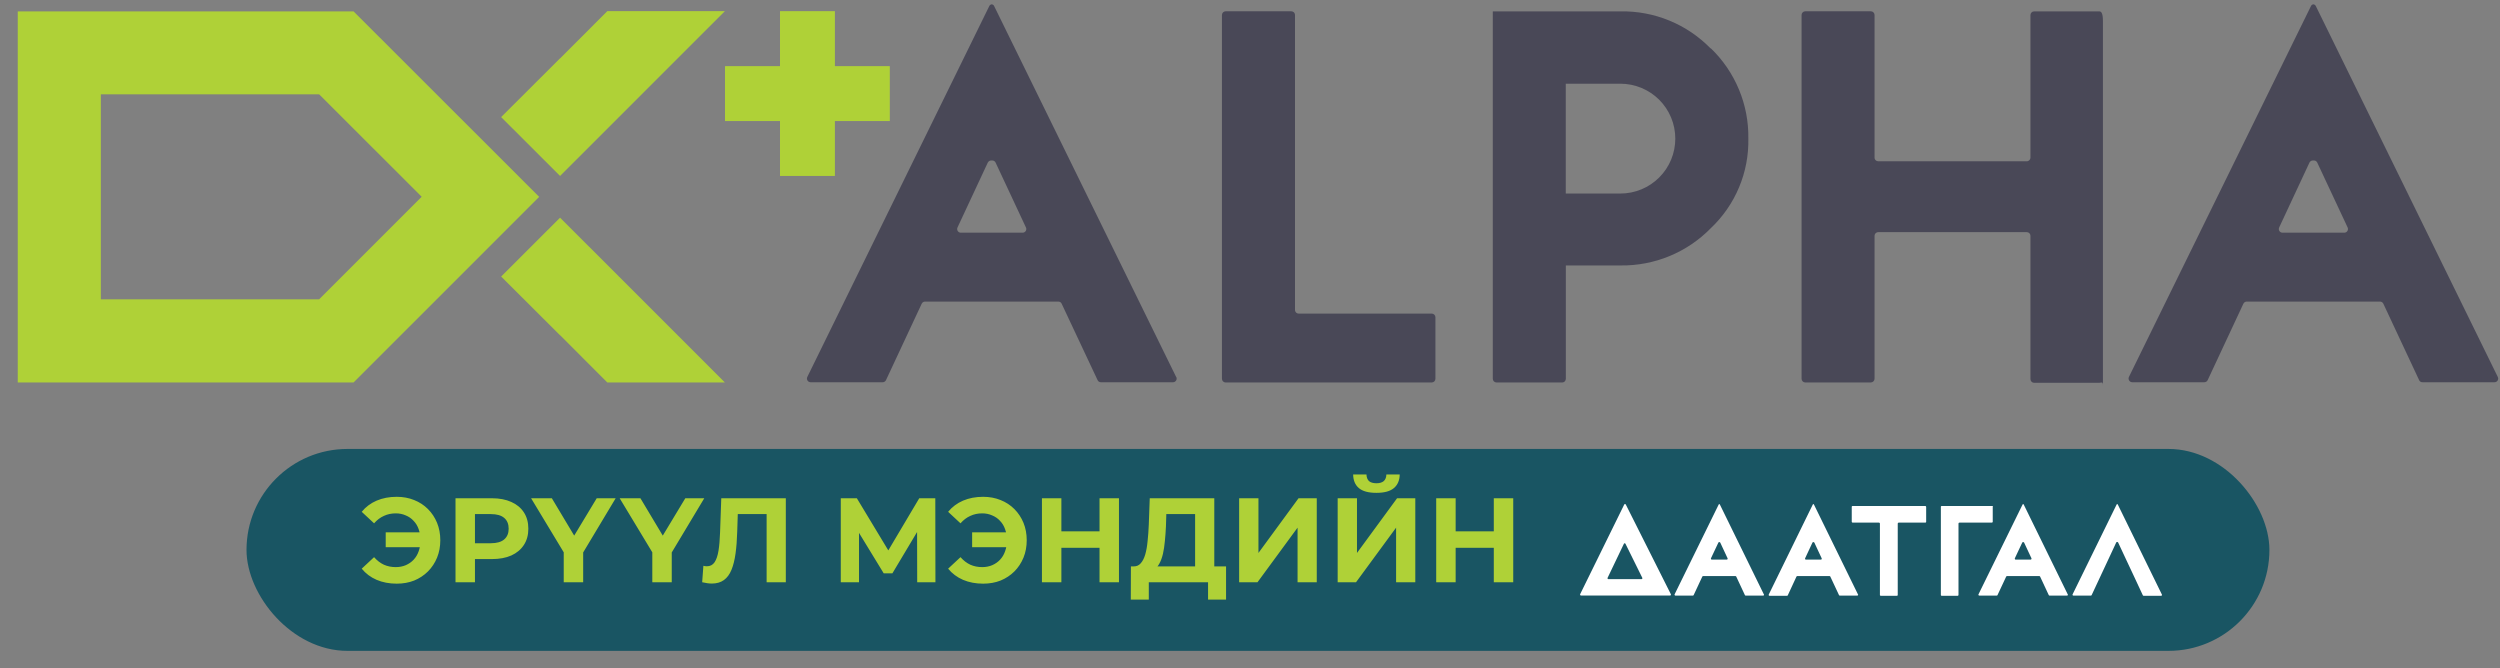<svg width="116" height="31" viewBox="0 0 116 31" fill="none" xmlns="http://www.w3.org/2000/svg">
<rect x="0" y="0" width="116" height="31" fill="#808080" stroke="none"/>
<path d="M41.287 3.069H38.739V0.518H36.192V3.069H33.641V5.617H36.192V8.164H38.739V5.617H41.287V3.069Z" fill="#AFD137"/>
<path d="M28.178 0.518L25.987 2.712L25.984 2.709L23.253 5.433L25.987 8.164L33.634 0.518H28.178Z" fill="#AFD137"/>
<path d="M14.807 13.889H4.679V4.376H14.807L19.566 9.13L14.807 13.889ZM16.405 0.528H0.824V17.746H16.405L25.018 9.134L16.405 0.528Z" fill="#AFD137"/>
<path d="M28.178 17.746L25.987 15.552L25.984 15.555L23.253 12.831L25.987 10.1L33.634 17.746H28.178Z" fill="#AFD137"/>
<path d="M47.447 10.797H44.581C44.553 10.797 44.525 10.79 44.5 10.776C44.475 10.762 44.453 10.742 44.438 10.718C44.423 10.694 44.414 10.666 44.412 10.638C44.41 10.609 44.416 10.581 44.428 10.555L45.836 7.539C45.853 7.507 45.88 7.482 45.912 7.465C45.944 7.449 45.98 7.443 46.016 7.447C46.051 7.442 46.087 7.448 46.119 7.464C46.151 7.481 46.177 7.507 46.193 7.539L47.604 10.555C47.616 10.581 47.622 10.61 47.62 10.639C47.618 10.668 47.608 10.695 47.593 10.72C47.577 10.744 47.555 10.764 47.53 10.777C47.504 10.791 47.476 10.798 47.447 10.797ZM54.573 17.491L46.13 0.285C46.121 0.262 46.105 0.242 46.085 0.227C46.065 0.212 46.041 0.203 46.016 0.2C45.991 0.203 45.967 0.212 45.947 0.227C45.926 0.242 45.911 0.262 45.901 0.285L37.459 17.491C37.446 17.517 37.44 17.545 37.442 17.574C37.443 17.603 37.452 17.631 37.467 17.655C37.482 17.68 37.503 17.7 37.528 17.714C37.553 17.728 37.581 17.736 37.61 17.736H40.956C40.989 17.736 41.02 17.727 41.047 17.709C41.075 17.692 41.096 17.667 41.11 17.638L42.767 14.092C42.781 14.063 42.803 14.038 42.83 14.021C42.858 14.003 42.889 13.994 42.921 13.993H49.107C49.14 13.993 49.171 14.002 49.199 14.02C49.226 14.037 49.248 14.062 49.261 14.092L50.928 17.638C50.941 17.668 50.963 17.693 50.99 17.71C51.018 17.728 51.049 17.737 51.082 17.736H54.429C54.457 17.736 54.486 17.728 54.511 17.714C54.536 17.7 54.557 17.68 54.572 17.655C54.587 17.631 54.595 17.603 54.597 17.574C54.598 17.545 54.592 17.517 54.579 17.491" fill="#494857"/>
<path d="M108.773 10.797H105.907C105.879 10.797 105.85 10.79 105.825 10.776C105.8 10.762 105.779 10.742 105.764 10.718C105.748 10.694 105.739 10.666 105.738 10.638C105.736 10.609 105.741 10.581 105.753 10.555L107.161 7.539C107.179 7.507 107.205 7.482 107.237 7.465C107.269 7.449 107.306 7.443 107.341 7.447C107.377 7.442 107.413 7.448 107.445 7.464C107.476 7.481 107.502 7.507 107.518 7.539L108.93 10.555C108.942 10.581 108.947 10.61 108.945 10.639C108.943 10.668 108.934 10.695 108.918 10.72C108.903 10.744 108.881 10.764 108.855 10.777C108.83 10.791 108.801 10.798 108.773 10.797ZM115.898 17.491L107.456 0.285C107.446 0.262 107.431 0.242 107.41 0.227C107.39 0.212 107.366 0.203 107.341 0.2C107.316 0.203 107.292 0.212 107.272 0.227C107.252 0.242 107.236 0.262 107.227 0.285L98.781 17.491C98.769 17.517 98.764 17.546 98.766 17.574C98.768 17.603 98.777 17.631 98.792 17.655C98.807 17.679 98.828 17.7 98.853 17.714C98.878 17.728 98.906 17.736 98.935 17.736H102.282C102.314 17.736 102.346 17.727 102.373 17.709C102.4 17.692 102.422 17.667 102.436 17.638L104.093 14.092C104.107 14.063 104.129 14.038 104.156 14.021C104.183 14.003 104.215 13.994 104.247 13.993H110.433C110.465 13.993 110.497 14.003 110.524 14.02C110.551 14.037 110.573 14.062 110.587 14.092L112.247 17.638C112.26 17.668 112.282 17.693 112.309 17.71C112.337 17.728 112.369 17.737 112.401 17.736H115.744C115.773 17.737 115.802 17.729 115.828 17.715C115.853 17.701 115.874 17.681 115.89 17.657C115.905 17.632 115.914 17.604 115.916 17.575C115.917 17.546 115.911 17.517 115.898 17.491Z" fill="#494857"/>
<path d="M97.576 0.986V17.884C97.576 17.684 97.501 17.763 97.406 17.763H94.383C94.338 17.762 94.295 17.744 94.263 17.712C94.232 17.68 94.214 17.637 94.213 17.592V10.941C94.213 10.896 94.195 10.853 94.163 10.821C94.131 10.789 94.088 10.771 94.042 10.771H87.149C87.104 10.771 87.061 10.789 87.029 10.821C86.997 10.853 86.979 10.896 86.979 10.941V17.576C86.978 17.621 86.96 17.664 86.928 17.695C86.896 17.727 86.853 17.745 86.809 17.746H83.763C83.718 17.746 83.675 17.728 83.643 17.696C83.611 17.664 83.593 17.621 83.593 17.576V0.695C83.593 0.65 83.611 0.606 83.643 0.574C83.675 0.542 83.718 0.524 83.763 0.524H86.809C86.854 0.524 86.897 0.542 86.929 0.574C86.961 0.606 86.979 0.65 86.979 0.695V7.31C86.978 7.332 86.983 7.355 86.991 7.376C86.999 7.397 87.012 7.416 87.028 7.432C87.043 7.448 87.062 7.461 87.083 7.47C87.104 7.479 87.126 7.483 87.149 7.483H94.042C94.065 7.483 94.088 7.479 94.108 7.47C94.129 7.461 94.148 7.448 94.164 7.432C94.18 7.416 94.192 7.397 94.201 7.376C94.209 7.355 94.213 7.332 94.213 7.31V0.695C94.214 0.65 94.232 0.608 94.264 0.576C94.296 0.545 94.338 0.528 94.383 0.528H97.406C97.501 0.528 97.576 0.603 97.576 0.989" fill="#494857"/>
<path d="M66.604 17.576V14.72C66.604 14.675 66.586 14.632 66.554 14.6C66.522 14.568 66.479 14.55 66.434 14.55H60.258C60.236 14.55 60.213 14.546 60.193 14.537C60.172 14.529 60.153 14.516 60.138 14.5C60.122 14.484 60.109 14.466 60.101 14.445C60.092 14.424 60.088 14.402 60.088 14.38V0.695C60.088 0.672 60.083 0.65 60.074 0.629C60.066 0.608 60.053 0.589 60.037 0.573C60.02 0.557 60.001 0.545 59.98 0.536C59.959 0.528 59.937 0.524 59.914 0.524H56.868C56.846 0.524 56.824 0.529 56.803 0.537C56.783 0.546 56.764 0.558 56.748 0.574C56.732 0.59 56.72 0.609 56.711 0.63C56.703 0.65 56.698 0.672 56.698 0.695V17.576C56.698 17.598 56.703 17.62 56.711 17.641C56.72 17.662 56.732 17.68 56.748 17.696C56.764 17.712 56.783 17.725 56.803 17.733C56.824 17.742 56.846 17.746 56.868 17.746H66.434C66.479 17.746 66.522 17.728 66.554 17.696C66.586 17.664 66.604 17.621 66.604 17.576Z" fill="#494857"/>
<path d="M75.186 8.98H72.652V3.884H75.186C75.862 3.884 76.51 4.153 76.988 4.63C77.466 5.108 77.734 5.756 77.734 6.432C77.734 7.108 77.466 7.756 76.988 8.234C76.51 8.711 75.862 8.98 75.186 8.98ZM79.375 2.25C78.831 1.692 78.179 1.251 77.459 0.955C76.739 0.659 75.965 0.513 75.186 0.528H69.266V17.576C69.266 17.621 69.284 17.664 69.316 17.696C69.347 17.728 69.391 17.746 69.436 17.746H72.481C72.504 17.747 72.526 17.743 72.548 17.734C72.569 17.726 72.588 17.713 72.604 17.698C72.62 17.682 72.633 17.663 72.642 17.642C72.65 17.621 72.655 17.599 72.655 17.576V17.399V12.317H75.19C75.968 12.328 76.741 12.181 77.461 11.884C78.181 11.588 78.833 11.148 79.378 10.591C79.944 10.057 80.391 9.411 80.692 8.693C80.993 7.976 81.14 7.203 81.123 6.425C81.135 5.645 80.987 4.87 80.686 4.15C80.386 3.429 79.941 2.778 79.378 2.237" fill="#494857"/>
<rect x="11.438" y="20.831" width="93.863" height="9.369" rx="4.685" fill="#195563"/>
<path d="M18.409 27.082C18.064 27.082 17.752 27.023 17.474 26.904C17.199 26.785 16.969 26.613 16.784 26.387L17.357 25.852C17.494 26.008 17.646 26.125 17.813 26.203C17.98 26.277 18.164 26.314 18.364 26.314C18.532 26.314 18.686 26.284 18.827 26.225C18.971 26.162 19.094 26.077 19.194 25.969C19.298 25.858 19.376 25.726 19.428 25.574C19.483 25.422 19.511 25.253 19.511 25.067C19.511 24.881 19.483 24.713 19.428 24.561C19.376 24.408 19.298 24.278 19.194 24.171C19.094 24.059 18.971 23.974 18.827 23.915C18.686 23.852 18.532 23.82 18.364 23.82C18.164 23.82 17.98 23.859 17.813 23.937C17.646 24.011 17.494 24.126 17.357 24.282L16.784 23.748C16.969 23.521 17.199 23.349 17.474 23.23C17.752 23.111 18.064 23.052 18.409 23.052C18.702 23.052 18.971 23.102 19.216 23.202C19.461 23.299 19.675 23.438 19.857 23.62C20.038 23.802 20.179 24.015 20.28 24.26C20.38 24.505 20.43 24.774 20.43 25.067C20.43 25.36 20.38 25.629 20.28 25.874C20.179 26.119 20.038 26.333 19.857 26.515C19.675 26.696 19.461 26.837 19.216 26.938C18.971 27.034 18.702 27.082 18.409 27.082ZM17.897 25.39V24.7H19.823V25.39H17.897ZM21.136 27.016V23.119H22.823C23.172 23.119 23.473 23.176 23.725 23.291C23.977 23.403 24.172 23.564 24.309 23.776C24.447 23.987 24.515 24.239 24.515 24.533C24.515 24.822 24.447 25.073 24.309 25.284C24.172 25.496 23.977 25.659 23.725 25.774C23.473 25.886 23.172 25.941 22.823 25.941H21.637L22.038 25.535V27.016H21.136ZM22.038 25.635L21.637 25.206H22.773C23.051 25.206 23.259 25.147 23.396 25.028C23.534 24.909 23.602 24.744 23.602 24.533C23.602 24.317 23.534 24.15 23.396 24.032C23.259 23.913 23.051 23.854 22.773 23.854H21.637L22.038 23.425V25.635ZM26.157 27.016V25.423L26.363 25.969L24.643 23.119H25.606L26.914 25.306H26.369L27.688 23.119H28.567L26.858 25.969L27.059 25.423V27.016H26.157ZM30.267 27.016V25.423L30.473 25.969L28.753 23.119H29.716L31.024 25.306H30.479L31.798 23.119H32.678L30.968 25.969L31.169 25.423V27.016H30.267ZM33.027 27.077C32.96 27.077 32.89 27.071 32.815 27.06C32.745 27.049 32.667 27.034 32.581 27.016L32.637 26.253C32.689 26.268 32.743 26.275 32.799 26.275C32.951 26.275 33.07 26.214 33.155 26.091C33.24 25.965 33.301 25.785 33.339 25.551C33.376 25.318 33.4 25.034 33.411 24.7L33.467 23.119H36.462V27.016H35.571V23.648L35.777 23.854H34.057L34.24 23.636L34.207 24.666C34.196 25.049 34.17 25.388 34.129 25.685C34.088 25.982 34.025 26.234 33.94 26.442C33.855 26.65 33.738 26.808 33.589 26.915C33.441 27.023 33.253 27.077 33.027 27.077ZM39.012 27.016V23.119H39.758L41.417 25.869H41.021L42.653 23.119H43.398L43.404 27.016H42.558L42.552 24.416H42.714L41.406 26.604H41.005L39.669 24.416H39.858V27.016H39.012ZM45.619 27.082C45.274 27.082 44.962 27.023 44.684 26.904C44.409 26.785 44.179 26.613 43.993 26.387L44.567 25.852C44.704 26.008 44.856 26.125 45.023 26.203C45.191 26.277 45.374 26.314 45.575 26.314C45.742 26.314 45.896 26.284 46.037 26.225C46.181 26.162 46.304 26.077 46.404 25.969C46.508 25.858 46.586 25.726 46.638 25.574C46.694 25.422 46.721 25.253 46.721 25.067C46.721 24.881 46.694 24.713 46.638 24.561C46.586 24.408 46.508 24.278 46.404 24.171C46.304 24.059 46.181 23.974 46.037 23.915C45.896 23.852 45.742 23.82 45.575 23.82C45.374 23.82 45.191 23.859 45.023 23.937C44.856 24.011 44.704 24.126 44.567 24.282L43.993 23.748C44.179 23.521 44.409 23.349 44.684 23.23C44.962 23.111 45.274 23.052 45.619 23.052C45.912 23.052 46.181 23.102 46.426 23.202C46.671 23.299 46.885 23.438 47.067 23.62C47.248 23.802 47.389 24.015 47.49 24.26C47.59 24.505 47.64 24.774 47.64 25.067C47.64 25.36 47.59 25.629 47.49 25.874C47.389 26.119 47.248 26.333 47.067 26.515C46.885 26.696 46.671 26.837 46.426 26.938C46.181 27.034 45.912 27.082 45.619 27.082ZM45.107 25.39V24.7H47.033V25.39H45.107ZM51.018 27.016V23.119H51.92V27.016H51.018ZM48.346 27.016V23.119H49.248V27.016H48.346ZM49.181 25.418V24.655H51.085V25.418H49.181ZM53.56 26.403L52.597 26.281C52.73 26.284 52.84 26.238 52.925 26.142C53.014 26.045 53.085 25.91 53.137 25.735C53.189 25.557 53.226 25.349 53.248 25.112C53.274 24.874 53.293 24.616 53.304 24.338L53.348 23.119H56.343V26.615H55.453V23.854H54.117L54.1 24.421C54.089 24.663 54.072 24.891 54.05 25.106C54.031 25.321 54.001 25.518 53.961 25.696C53.92 25.871 53.866 26.019 53.799 26.142C53.736 26.264 53.656 26.351 53.56 26.403ZM52.469 27.823L52.474 26.281H56.889V27.823H56.054V27.016H53.304V27.823H52.469ZM57.496 27.016V23.119H58.392V25.657L60.252 23.119H61.098V27.016H60.207V24.483L58.348 27.016H57.496ZM62.068 27.016V23.119H62.964V25.657L64.824 23.119H65.67V27.016H64.779V24.483L62.92 27.016H62.068ZM63.866 22.868C63.495 22.868 63.222 22.794 63.048 22.645C62.877 22.497 62.79 22.287 62.786 22.016H63.404C63.408 22.15 63.447 22.252 63.521 22.323C63.599 22.389 63.714 22.423 63.866 22.423C64.015 22.423 64.128 22.389 64.206 22.323C64.284 22.252 64.325 22.15 64.328 22.016H64.946C64.943 22.287 64.853 22.497 64.679 22.645C64.505 22.794 64.234 22.868 63.866 22.868ZM69.312 27.016V23.119H70.214V27.016H69.312ZM66.64 27.016V23.119H67.542V27.016H66.64ZM67.475 25.418V24.655H69.379V25.418H67.475Z" fill="#AFD137"/>
<path d="M80.121 25.967H79.428C79.421 25.966 79.414 25.964 79.408 25.961C79.402 25.957 79.397 25.952 79.393 25.946C79.389 25.941 79.387 25.934 79.386 25.927C79.385 25.92 79.386 25.913 79.388 25.906L79.732 25.177C79.736 25.169 79.742 25.163 79.749 25.158C79.757 25.154 79.766 25.152 79.774 25.152C79.783 25.152 79.793 25.154 79.8 25.158C79.809 25.162 79.815 25.169 79.82 25.177L80.16 25.906C80.163 25.913 80.163 25.92 80.163 25.927C80.162 25.934 80.159 25.941 80.156 25.946C80.152 25.952 80.147 25.957 80.141 25.961C80.135 25.964 80.128 25.966 80.121 25.967ZM81.847 27.587L79.802 23.41C79.799 23.405 79.796 23.4 79.791 23.396C79.786 23.392 79.78 23.39 79.774 23.389C79.768 23.39 79.763 23.393 79.758 23.396C79.753 23.4 79.749 23.405 79.747 23.41L77.701 27.578C77.699 27.585 77.698 27.591 77.698 27.598C77.699 27.605 77.702 27.612 77.706 27.617C77.71 27.623 77.715 27.628 77.721 27.631C77.727 27.634 77.734 27.636 77.741 27.636H78.549C78.557 27.636 78.565 27.634 78.571 27.629C78.578 27.625 78.583 27.619 78.586 27.612L78.987 26.754C78.99 26.747 78.996 26.741 79.003 26.736C79.01 26.732 79.018 26.73 79.026 26.73H80.525C80.533 26.73 80.54 26.733 80.547 26.737C80.553 26.741 80.558 26.747 80.562 26.754L80.963 27.612C80.966 27.619 80.971 27.625 80.977 27.629C80.984 27.634 80.992 27.636 80.999 27.636H81.811C81.818 27.636 81.825 27.635 81.831 27.631C81.837 27.628 81.842 27.623 81.846 27.617C81.85 27.612 81.852 27.605 81.852 27.598C81.852 27.591 81.851 27.584 81.847 27.578" fill="white"/>
<path d="M84.49 25.967H83.793C83.787 25.967 83.78 25.965 83.774 25.961C83.768 25.957 83.763 25.952 83.759 25.946C83.755 25.94 83.753 25.934 83.753 25.927C83.753 25.919 83.754 25.913 83.757 25.906L84.097 25.177C84.102 25.169 84.108 25.163 84.115 25.158C84.123 25.154 84.131 25.152 84.14 25.152C84.149 25.152 84.158 25.154 84.166 25.158C84.174 25.162 84.181 25.169 84.186 25.177L84.526 25.906C84.529 25.913 84.531 25.919 84.53 25.927C84.53 25.934 84.528 25.94 84.524 25.946C84.521 25.952 84.516 25.957 84.51 25.961C84.504 25.965 84.497 25.967 84.49 25.967ZM86.213 27.587L84.167 23.41C84.165 23.405 84.162 23.4 84.157 23.396C84.152 23.392 84.146 23.39 84.14 23.389C84.134 23.39 84.129 23.393 84.124 23.396C84.119 23.4 84.115 23.405 84.113 23.41L82.07 27.587C82.067 27.593 82.065 27.6 82.066 27.607C82.066 27.614 82.068 27.621 82.072 27.627C82.075 27.633 82.08 27.637 82.087 27.64C82.093 27.644 82.1 27.645 82.106 27.645H82.918C82.926 27.645 82.933 27.642 82.94 27.638C82.946 27.634 82.951 27.628 82.954 27.621L83.356 26.754C83.359 26.747 83.364 26.741 83.37 26.737C83.377 26.732 83.385 26.73 83.392 26.73H84.891C84.899 26.73 84.906 26.732 84.913 26.737C84.919 26.741 84.924 26.747 84.927 26.754L85.329 27.612C85.332 27.619 85.338 27.625 85.345 27.63C85.352 27.634 85.36 27.636 85.368 27.636H86.177C86.184 27.636 86.191 27.635 86.197 27.631C86.203 27.628 86.208 27.623 86.212 27.617C86.215 27.612 86.217 27.605 86.218 27.598C86.218 27.591 86.216 27.584 86.213 27.578" fill="white"/>
<path d="M94.22 25.967H93.527C93.52 25.966 93.513 25.964 93.507 25.961C93.501 25.957 93.496 25.952 93.493 25.946C93.489 25.941 93.486 25.934 93.486 25.927C93.485 25.92 93.485 25.913 93.488 25.906L93.831 25.177C93.835 25.169 93.841 25.163 93.849 25.158C93.857 25.154 93.865 25.152 93.874 25.152C93.883 25.152 93.892 25.154 93.9 25.158C93.908 25.162 93.915 25.169 93.919 25.177L94.26 25.906C94.262 25.913 94.263 25.92 94.262 25.927C94.261 25.934 94.259 25.941 94.255 25.946C94.251 25.952 94.246 25.957 94.24 25.961C94.234 25.964 94.227 25.966 94.22 25.967ZM95.947 27.587L93.901 23.41C93.899 23.405 93.895 23.4 93.891 23.396C93.886 23.392 93.88 23.39 93.874 23.389C93.868 23.39 93.862 23.393 93.858 23.396C93.853 23.4 93.849 23.405 93.847 23.41L91.801 27.578C91.798 27.585 91.797 27.591 91.798 27.598C91.799 27.605 91.801 27.612 91.805 27.617C91.809 27.623 91.814 27.628 91.82 27.631C91.826 27.634 91.833 27.636 91.84 27.636H92.649C92.657 27.636 92.664 27.634 92.671 27.629C92.677 27.625 92.682 27.619 92.685 27.612L93.087 26.754C93.09 26.747 93.096 26.741 93.103 26.736C93.11 26.732 93.118 26.73 93.126 26.73H94.625C94.632 26.73 94.64 26.733 94.646 26.737C94.653 26.741 94.658 26.747 94.661 26.754L95.062 27.612C95.066 27.619 95.07 27.625 95.077 27.629C95.084 27.634 95.091 27.636 95.099 27.636H95.911C95.918 27.636 95.924 27.635 95.93 27.631C95.937 27.628 95.942 27.623 95.945 27.617C95.949 27.612 95.951 27.605 95.951 27.598C95.952 27.591 95.95 27.584 95.947 27.578" fill="white"/>
<path d="M92.463 23.52V24.21C92.463 24.221 92.458 24.231 92.45 24.238C92.442 24.245 92.432 24.25 92.421 24.25H90.916C90.905 24.25 90.894 24.254 90.886 24.262C90.878 24.27 90.874 24.281 90.874 24.292V27.602C90.874 27.608 90.873 27.613 90.871 27.619C90.87 27.624 90.867 27.628 90.863 27.632C90.859 27.636 90.855 27.64 90.85 27.642C90.845 27.644 90.839 27.645 90.834 27.645H90.095C90.09 27.645 90.084 27.644 90.079 27.642C90.074 27.64 90.07 27.636 90.066 27.632C90.062 27.628 90.06 27.624 90.058 27.619C90.056 27.613 90.055 27.608 90.056 27.602V23.52C90.055 23.514 90.056 23.509 90.058 23.504C90.06 23.499 90.062 23.494 90.066 23.49C90.07 23.486 90.074 23.483 90.079 23.481C90.084 23.478 90.09 23.477 90.095 23.477H92.436C92.447 23.477 92.458 23.482 92.466 23.49C92.474 23.498 92.479 23.509 92.479 23.52" fill="white"/>
<path d="M89.374 23.52V24.21C89.374 24.215 89.373 24.221 89.371 24.226C89.369 24.231 89.366 24.235 89.362 24.239C89.358 24.243 89.353 24.246 89.348 24.247C89.343 24.249 89.337 24.25 89.332 24.25H88.098C88.086 24.25 88.076 24.254 88.067 24.262C88.059 24.27 88.055 24.281 88.055 24.292V27.602C88.055 27.608 88.055 27.613 88.053 27.619C88.051 27.624 88.048 27.628 88.045 27.632C88.041 27.636 88.036 27.64 88.031 27.642C88.026 27.644 88.021 27.645 88.016 27.645H87.268C87.262 27.645 87.257 27.644 87.252 27.642C87.247 27.64 87.242 27.636 87.239 27.632C87.235 27.628 87.232 27.624 87.23 27.619C87.228 27.613 87.228 27.608 87.228 27.602V24.292C87.228 24.281 87.224 24.27 87.216 24.262C87.208 24.254 87.197 24.25 87.186 24.25H85.96C85.95 24.25 85.94 24.245 85.933 24.238C85.925 24.23 85.921 24.22 85.921 24.21V23.52C85.921 23.514 85.921 23.509 85.923 23.504C85.925 23.499 85.928 23.494 85.931 23.49C85.935 23.486 85.94 23.483 85.945 23.481C85.95 23.478 85.955 23.477 85.96 23.477H89.332C89.343 23.477 89.354 23.482 89.362 23.49C89.37 23.498 89.374 23.509 89.374 23.52Z" fill="white"/>
<path d="M74.592 26.812L75.349 25.231C75.352 25.224 75.357 25.218 75.363 25.214C75.37 25.209 75.377 25.207 75.385 25.207C75.393 25.207 75.401 25.209 75.407 25.214C75.414 25.218 75.419 25.224 75.422 25.231L76.203 26.812C76.206 26.818 76.207 26.825 76.207 26.832C76.207 26.839 76.205 26.846 76.201 26.852C76.197 26.858 76.192 26.863 76.186 26.867C76.18 26.87 76.174 26.873 76.166 26.873H74.628C74.621 26.873 74.614 26.87 74.608 26.867C74.602 26.863 74.597 26.858 74.594 26.852C74.59 26.846 74.588 26.839 74.588 26.832C74.587 26.825 74.589 26.818 74.592 26.812ZM75.364 23.41L73.318 27.572C73.316 27.579 73.315 27.586 73.316 27.593C73.317 27.6 73.319 27.606 73.323 27.612C73.327 27.618 73.332 27.623 73.338 27.627C73.344 27.63 73.351 27.632 73.358 27.633H77.492C77.499 27.633 77.506 27.631 77.512 27.627C77.518 27.623 77.523 27.618 77.526 27.612C77.53 27.606 77.532 27.599 77.532 27.592C77.533 27.585 77.531 27.578 77.528 27.572L75.437 23.41C75.434 23.403 75.429 23.397 75.422 23.393C75.416 23.388 75.408 23.386 75.4 23.386C75.393 23.386 75.385 23.388 75.379 23.393C75.372 23.397 75.367 23.403 75.364 23.41Z" fill="white"/>
<path d="M100.312 27.587L98.266 23.41C98.264 23.405 98.26 23.4 98.255 23.396C98.251 23.392 98.245 23.39 98.239 23.389C98.233 23.39 98.227 23.393 98.222 23.396C98.218 23.4 98.214 23.405 98.211 23.41L96.168 27.578C96.165 27.584 96.164 27.591 96.164 27.598C96.164 27.605 96.166 27.612 96.17 27.617C96.174 27.623 96.179 27.628 96.185 27.631C96.191 27.635 96.198 27.636 96.205 27.636H97.017C97.024 27.636 97.032 27.633 97.038 27.629C97.045 27.625 97.05 27.619 97.053 27.612L97.454 26.754L97.853 25.9L98.193 25.171C98.197 25.163 98.203 25.157 98.211 25.152C98.218 25.148 98.227 25.146 98.236 25.146C98.245 25.146 98.254 25.148 98.262 25.152C98.27 25.156 98.277 25.163 98.281 25.171L98.622 25.9L99.023 26.754L99.427 27.621C99.431 27.628 99.436 27.634 99.444 27.639C99.451 27.643 99.459 27.645 99.467 27.645H100.275C100.282 27.645 100.289 27.644 100.295 27.64C100.301 27.637 100.307 27.633 100.31 27.627C100.314 27.621 100.316 27.614 100.316 27.607C100.317 27.6 100.315 27.593 100.312 27.587Z" fill="white"/>
</svg>
